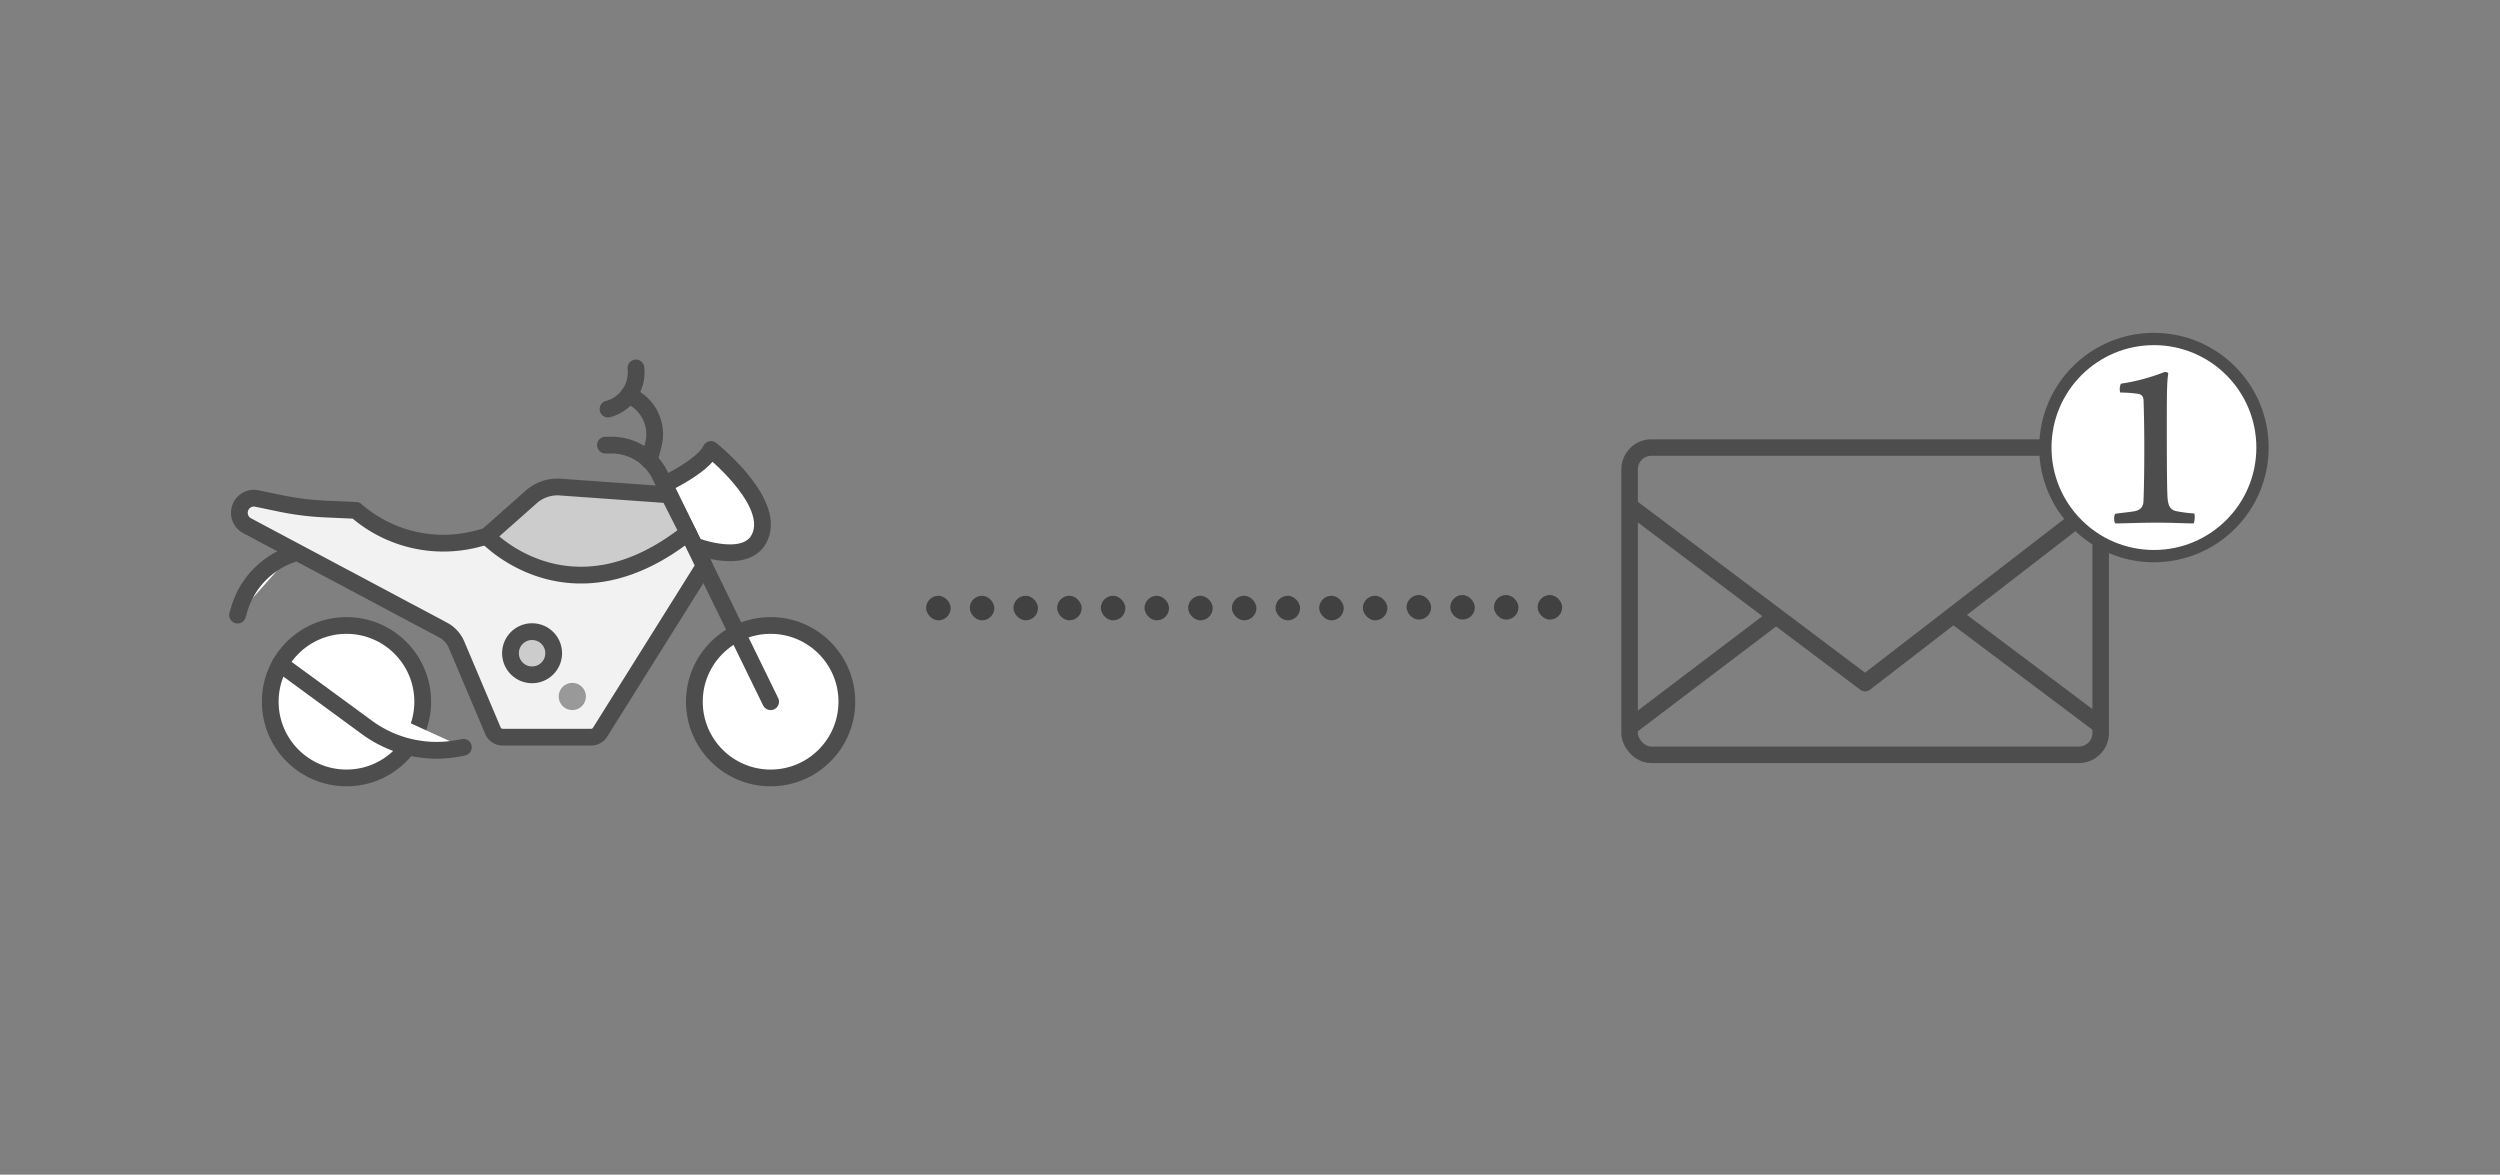<svg id="Layer_2" data-name="Layer 2" xmlns="http://www.w3.org/2000/svg" width="604" height="283.8" viewBox="0 0 604 283.8"><rect x="0" y="0" width="604" height="283.8" fill="#808080" stroke="none"/><defs><style>.cls-1,.cls-10,.cls-2{fill:#fff;}.cls-1,.cls-10,.cls-2,.cls-3,.cls-4,.cls-5,.cls-6,.cls-8,.cls-9{stroke:#4d4d4d;stroke-linecap:round;stroke-linejoin:round;}.cls-1,.cls-2,.cls-3,.cls-4,.cls-5,.cls-6{stroke-width:4.05px;}.cls-1,.cls-11,.cls-3,.cls-4,.cls-5,.cls-9{fill-rule:evenodd;}.cls-3,.cls-8,.cls-9{fill:none;}.cls-4{fill:#f2f2f2;}.cls-5,.cls-6{fill:#ccc;}.cls-7{fill:#999;}.cls-8,.cls-9{stroke-width:3.99px;}.cls-10{stroke-width:2.97px;}.cls-11{fill:#4d4d4d;}.cls-12{fill:#414141;}</style></defs><title>1</title><path class="cls-1" d="M160.51,117s9.32-4.31,11.26-8.41c0,0,14.54,11.52,12.19,20.12s-16.2,3.13-16.2,3.13"/><circle class="cls-2" cx="186.18" cy="169.53" r="18.42"/><circle class="cls-2" cx="83.71" cy="169.53" r="18.42"/><path class="cls-3" d="M146.28,107.54h1.48a13,13,0,0,1,11.72,7.32l26.7,54.67"/><path class="cls-1" d="M67.7,160.4l21,15.38a28.45,28.45,0,0,0,22.47,4.92l.78-.16"/><path class="cls-1" d="M57.39,148.61l.42-1.43a20.06,20.06,0,0,1,12.62-13.25"/><path class="cls-4" d="M116.89,129.75l-1.59.42A32.1,32.1,0,0,1,86,123.31h0L79.06,123A68.12,68.12,0,0,1,68,121.67l-6.21-1.29a3.53,3.53,0,0,0-3.89,2.82h0a3.53,3.53,0,0,0,1.8,3.81l47.37,25.22a7.15,7.15,0,0,1,3.23,3.53l8.79,20.78a2.56,2.56,0,0,0,2.36,1.56h21.36a2.56,2.56,0,0,0,2.17-1.2l25.17-40.18-3.81-7.79"/><path class="cls-5" d="M117.61,129.56s20.09,21.7,48.62-.87l-4.64-9.14-25.84-1.84a9.58,9.58,0,0,0-7.41,2.35Z"/><circle class="cls-6" cx="128.55" cy="157.82" r="5.22"/><circle class="cls-7" cx="138.27" cy="168.27" r="3.29"/><path class="cls-3" d="M153.63,88.9a9.13,9.13,0,0,1-6.73,9.93"/><path class="cls-3" d="M151.86,95.5h0a10.16,10.16,0,0,1,6,11.87l-1,3.91"/><rect class="cls-8" x="393.71" y="108.13" width="113.81" height="74.23" rx="5.26" ry="5.26"/><polyline class="cls-9" points="394.7 122.97 450.61 165.03 507.02 121.49"/><line class="cls-8" x1="507.02" y1="174.93" x2="472.59" y2="149.08"/><line class="cls-8" x1="394.7" y1="174.93" x2="428.81" y2="149.08"/><circle class="cls-10" cx="520.39" cy="108.13" r="26.23"/><path class="cls-11" d="M530,126.46c-2.08,0-5-.18-9-.18s-7.78.18-10,.18a3.1,3.1,0,0,1,0-2.32c1.6-.24,3.5-.42,4.51-.59,2.14-.36,2.37-1.6,2.37-3,.12-2.73.18-7.66.18-12.41,0-5.46-.12-10.27-.18-11.4-.06-.89-.29-1.54-1.84-1.66a30.79,30.79,0,0,0-3.8-.24,3.2,3.2,0,0,1,.17-2.14,47.71,47.71,0,0,0,10.45-2.79,1.1,1.1,0,0,1,1,.24c-.3,2.08-.36,3.62-.36,13.18,0,3.15,0,14.72.18,16.92.12,1.6.47,3,2.26,3.27a30.86,30.86,0,0,0,4.22.53A4.69,4.69,0,0,1,530,126.46Z"/><rect class="cls-12" x="223.75" y="143.94" width="5.93" height="5.93" rx="2.96" ry="2.96"/><rect class="cls-12" x="234.3" y="143.94" width="5.93" height="5.93" rx="2.96" ry="2.96"/><rect class="cls-12" x="244.85" y="143.94" width="5.93" height="5.93" rx="2.96" ry="2.96"/><rect class="cls-12" x="255.4" y="143.94" width="5.93" height="5.93" rx="2.96" ry="2.96"/><rect class="cls-12" x="265.96" y="143.94" width="5.93" height="5.93" rx="2.96" ry="2.96"/><rect class="cls-12" x="276.51" y="143.94" width="5.93" height="5.93" rx="2.96" ry="2.96"/><rect class="cls-12" x="287.06" y="143.94" width="5.93" height="5.93" rx="2.96" ry="2.96"/><rect class="cls-12" x="297.62" y="143.94" width="5.93" height="5.93" rx="2.96" ry="2.96"/><rect class="cls-12" x="308.17" y="143.94" width="5.93" height="5.93" rx="2.96" ry="2.96"/><rect class="cls-12" x="318.72" y="143.94" width="5.93" height="5.93" rx="2.96" ry="2.96"/><rect class="cls-12" x="329.27" y="143.94" width="5.93" height="5.93" rx="2.96" ry="2.96"/><rect class="cls-12" x="339.83" y="143.76" width="5.93" height="5.93" rx="2.96" ry="2.96"/><rect class="cls-12" x="350.38" y="143.76" width="5.93" height="5.93" rx="2.96" ry="2.96"/><rect class="cls-12" x="360.93" y="143.76" width="5.93" height="5.93" rx="2.96" ry="2.96"/><rect class="cls-12" x="371.49" y="143.76" width="5.93" height="5.93" rx="2.96" ry="2.96"/></svg>